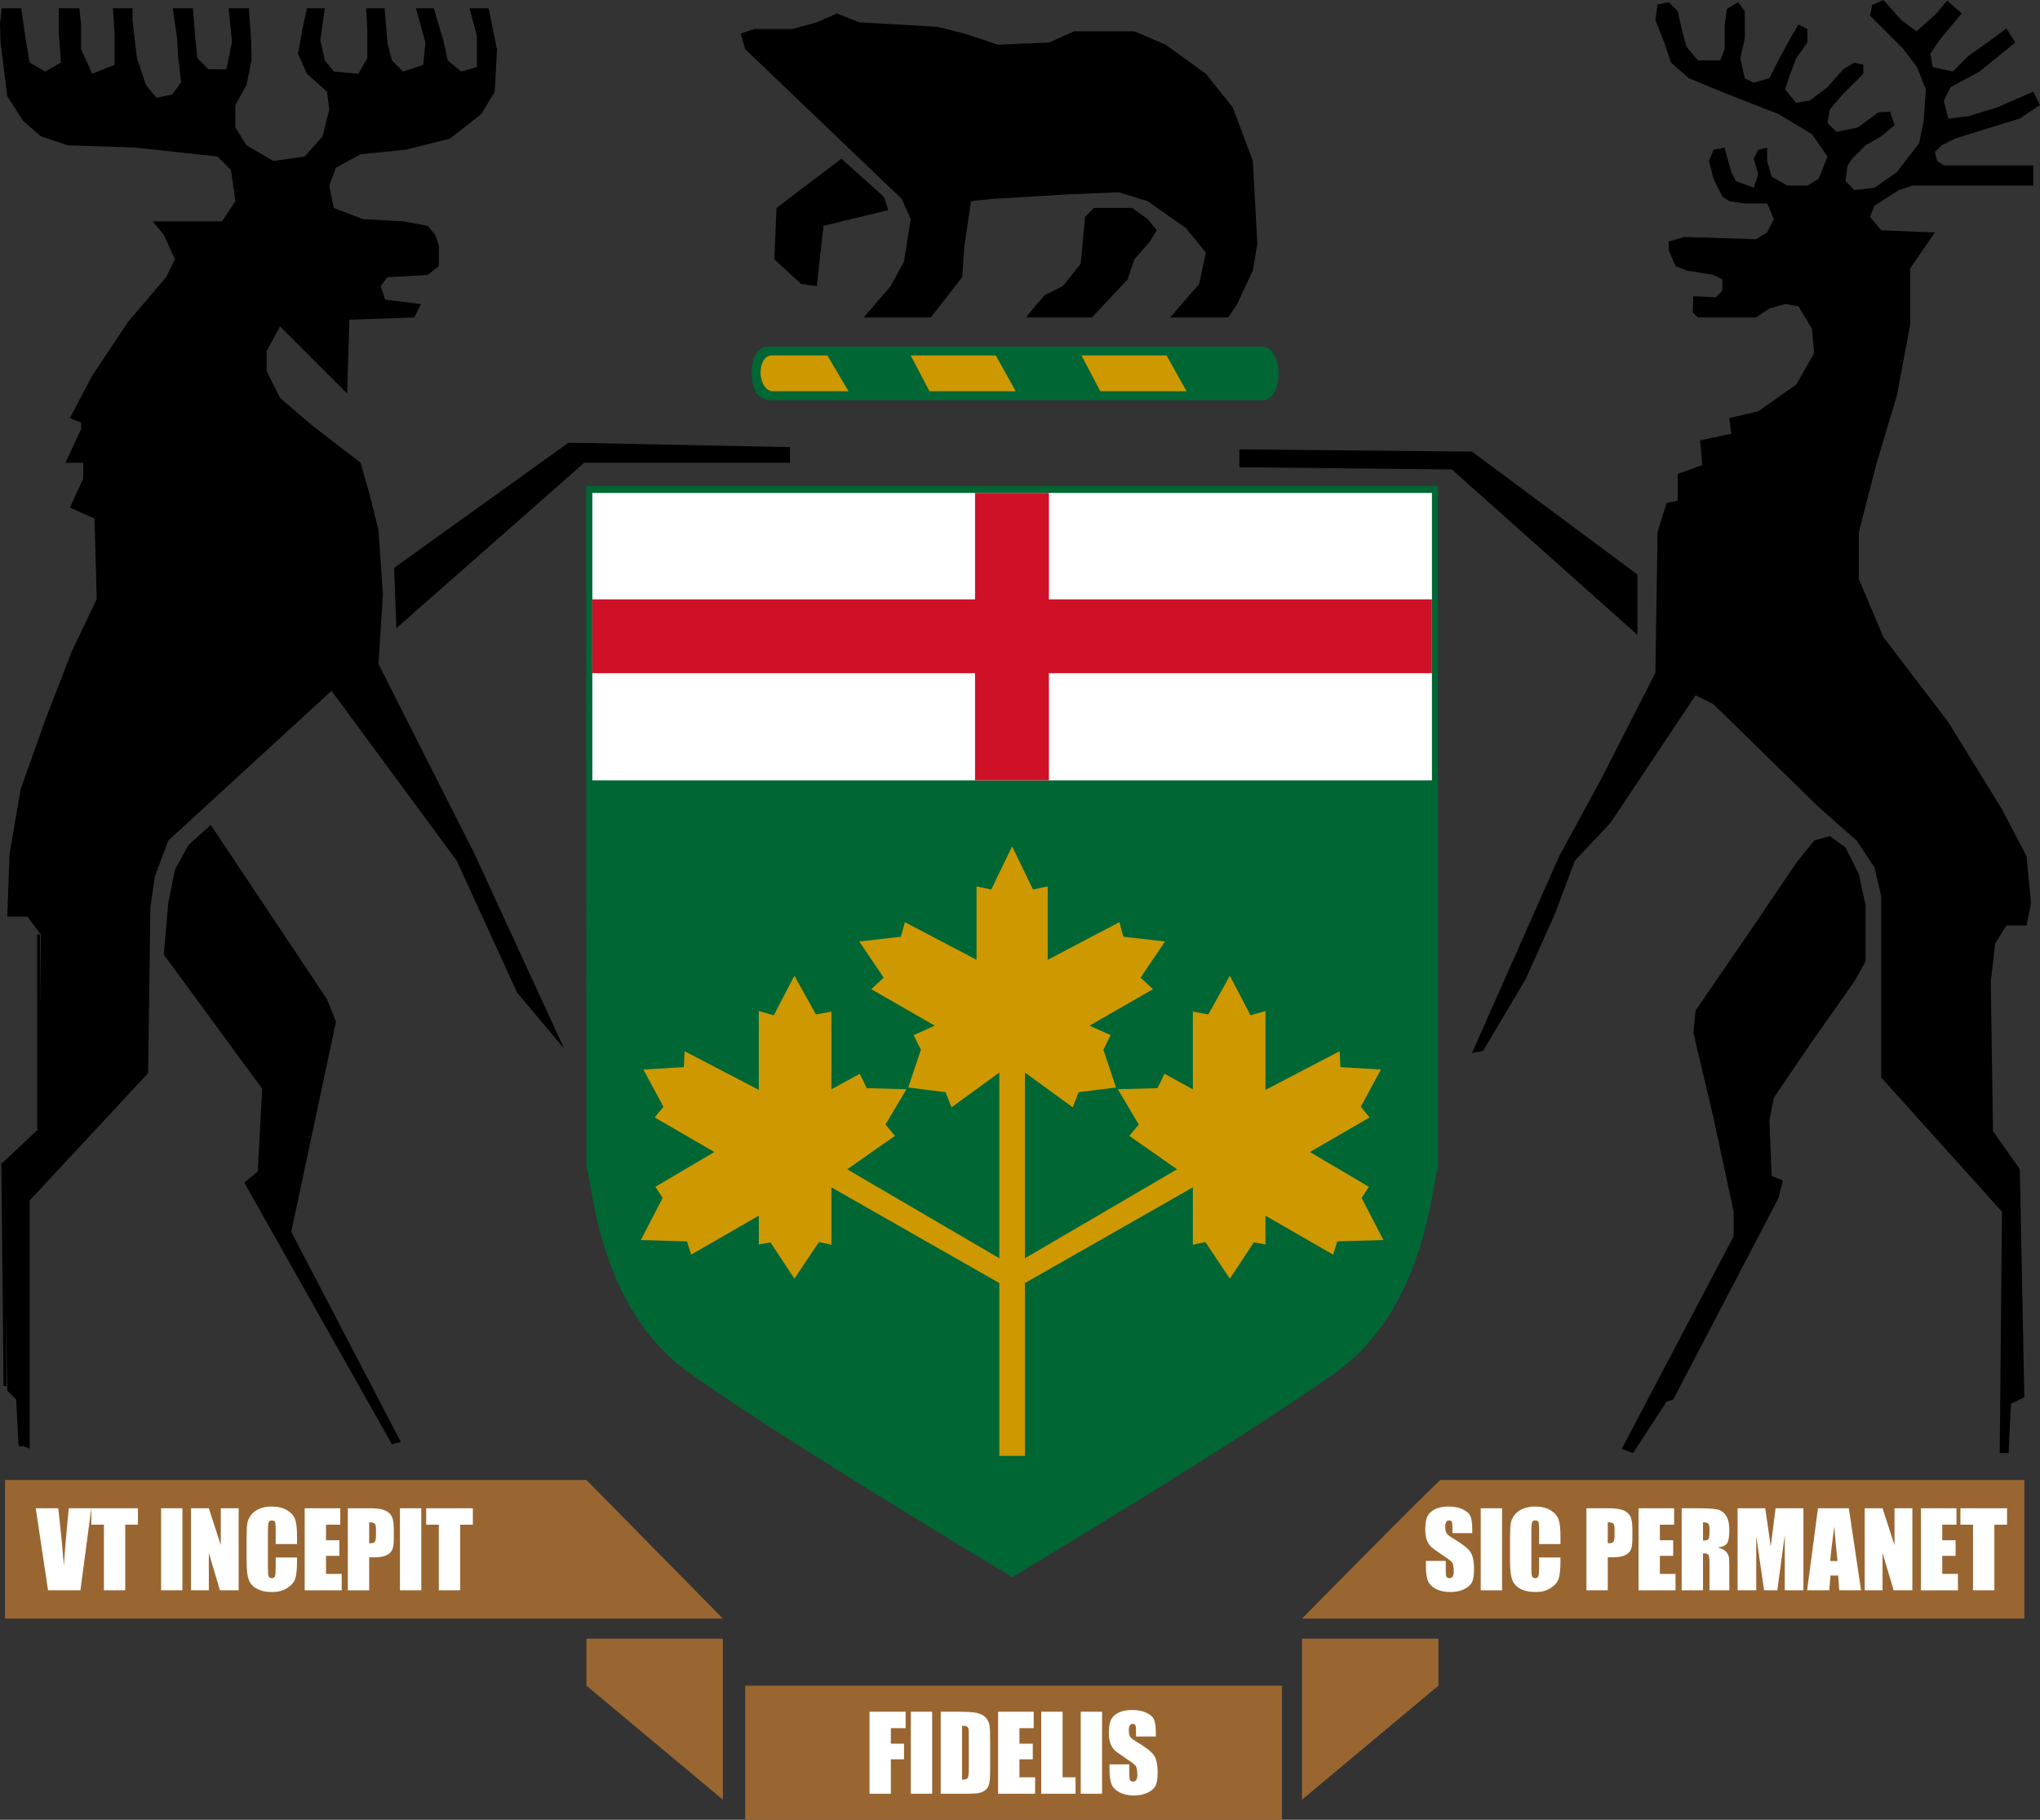 <?xml version="1.0" encoding="UTF-8" standalone="no"?>
<!-- Created with Sodipodi ("http://www.sodipodi.com/") -->

<svg
   xmlns:dc="http://purl.org/dc/elements/1.1/"
   xmlns:cc="http://creativecommons.org/ns#"
   xmlns:rdf="http://www.w3.org/1999/02/22-rdf-syntax-ns#"
   xmlns:svg="http://www.w3.org/2000/svg"
   xmlns="http://www.w3.org/2000/svg"
   xmlns:sodipodi="http://sodipodi.sourceforge.net/DTD/sodipodi-0.dtd"
   xmlns:inkscape="http://www.inkscape.org/namespaces/inkscape"
   version="1"
   x="0"
   y="0"
   width="943.236"
   height="841.645"
   id="svg548"
   inkscape:version="0.48.2 r9819"
   sodipodi:docname="AJAX.svg">
  <rect width="100%" height="100%" fill="#333333" stroke="none"/>
  <sodipodi:namedview
     pagecolor="#ffffff"
     bordercolor="#666666"
     borderopacity="1"
     objecttolerance="10"
     gridtolerance="10"
     guidetolerance="10"
     inkscape:pageopacity="0"
     inkscape:pageshadow="2"
     inkscape:window-width="1280"
     inkscape:window-height="1004"
     id="namedview41"
     showgrid="false"
     fit-margin-top="0"
     fit-margin-left="0"
     fit-margin-right="0"
     fit-margin-bottom="0"
     inkscape:zoom="0.72456085"
     inkscape:cx="632.19151"
     inkscape:cy="414.72888"
     inkscape:window-x="-8"
     inkscape:window-y="-8"
     inkscape:window-maximized="1"
     inkscape:current-layer="g699" />
  <defs
     id="defs550" />
  <g
     id="g699"
     transform="translate(-76.254,-44.46)">
    <g
       id="g563">
      <path
         d="m 85.819,713.434 -1.034,-20.68"
         style="fill:none;stroke:#000000;stroke-width:1pt"
         id="path552"
         inkscape:connector-curvature="0" />
      <path
         d="M 78.581,685.517 77.547,582.12"
         style="fill:none;stroke:#000000;stroke-width:1pt"
         id="path553"
         inkscape:connector-curvature="0" />
      <path
         d="m 94.091,566.611 0,-89.955"
         style="fill:none;stroke:#000000;stroke-width:1pt"
         id="path554"
         inkscape:connector-curvature="0" />
      <path
         d="m 84.785,712.4 -1.034,-20.68 -4.136,-4.136 -2.068,-105.464 16.543,-15.509 1.034,-89.955 -6.204,-8.271 -9.306,0 1.034,-28.951 5.17,-29.985 11.374,-32.053 12.408,-32.053 11.374,-23.781 -1.034,-37.223 -11.374,-5.169 6.204,-13.442 0,-7.238 -8.272,0 7.238,-15.509 0,-3.102 -5.17,-2.068 10.34,-19.645 16.543,-24.815 17.577,-20.679 4.136,-8.272 -5.17,-11.374 -5.169,-6.204 32.052,0 6.204,-9.305 -2.068,-14.476 -6.204,-6.203 -38.256,-4.136 -31.019,-1.034 -12.408,-4.136 -8.272,-7.238 -7.238,-11.373 -3.102,-24.815 -0.259,-8.777 0.775,-7.029 9.053,10e-5 1.805,12.704 2.068,12.408 7.238,4.136 7.238,-4.136 -1.034,-14.475 0.003,-10.636 9.576,0 0.761,7.534 0,11.374 5.17,11.374 10.339,-4.136 0,-14.476 -0.768,-11.67 9.067,0 -0.027,5.466 2.068,17.577 4.136,12.408 4.91,5.944 7.243,-1.544 4.131,-5.694 -1.553,-13.182 -0.249,-6.712 -2.078,-14.263 9.316,0 1.027,12.704 1.034,10.34 5.17,5.17 8.271,0 2.587,-12.667 -1.553,-15.546 9.316,0 1.024,13.233 0.249,10.589 -2.317,11.63 -5.17,9.306 0,10.339 5.17,8.272 12.407,7.238 14.476,-2.068 8.272,-9.306 3.102,-12.408 -1.034,-8.272 -9.306,-8.272 -4.136,-9.306 2.068,-11.374 2.061,-9.602 8.279,0 -2.068,14.772 2.068,9.306 4.135,5.17 11.374,1.034 4.136,-7.238 0,-13.441 -0.519,-9.602 8.532,0 1.293,15.806 2.067,8.272 5.17,5.17 9.306,-3.102 1.034,-10.34 -4.402,-15.806 8.279,0 4.395,14.772 2.067,9.306 6.204,5.17 7.238,-2.068 0,-14.476 -3.365,-12.704 8.794,0 3.877,18.907 -1.034,19.645 -6.204,10.34 -14.476,11.374 -20.679,5.17 -20.679,2.068 -11.374,6.203 -3.101,8.272 2.067,10.34 13.442,5.17 18.611,1.033 11.374,2.068 3.622,4.394 1.548,4.912 0,9.306 -5.17,4.136 -18.611,1.034 -3.102,4.135 2.068,6.204 16.543,2.068 -3.102,6.204 -29.985,1.034 -1.034,34.121 -31.019,-31.019 -6.203,11.373 0,9.306 6.203,12.408 14.476,12.407 22.747,17.577 4.136,14.476 4.136,16.543 2.068,29.985 -2.068,32.053 44.46,87.887 41.358,89.954 -21.713,-25.849 -27.917,-61.003 -57.902,-78.582 -75.479,69.276 -6.203,16.543 -2.068,14.476 -1.034,76.513 -54.8,58.936 0,114.769 -5.17,-2.067 z"
         style="fill:#000000;fill-rule:evenodd;stroke:none"
         id="path559"
         inkscape:connector-curvature="0" />
      <path
         d="m 173.706,425.992 -10.34,9.306 -6.204,11.373 -3.102,15.51 -2.068,23.781 45.495,62.038 -2.068,38.256 -6.204,5.17 68.241,120.974 4.136,-1.034 -50.664,-97.193 20.679,-97.192 -4.135,-10.34 -53.766,-80.649 z"
         style="fill:#000000;fill-rule:evenodd;stroke:none"
         id="path561"
         inkscape:connector-curvature="0" />
      <path
         d="m 259.524,335.004 -1.034,-27.917 80.649,-57.902 102.363,2.068 0,7.237 -95.125,0 -86.853,76.514 z"
         style="fill:#000000;fill-rule:evenodd;stroke:none"
         id="path562"
         inkscape:connector-curvature="0" />
    </g>
    <g
       id="g573">
      <path
         d="m 1000.87,716.535 1.04,-111.667 -55.835,-62.038 0,-83.751 -3.102,-13.442 -8.272,-12.407 -17.577,-15.51 -48.596,-47.562 -8.272,-4.136 -39.29,58.936 -16.544,17.578 -9.305,24.815 -13.442,29.985 -19.645,33.086 -5.17,1.034 40.324,-90.988 19.646,-36.189 24.815,-48.596 1.034,-65.14 4.136,-13.441 5.169,-1.034 0,-12.408 11.374,-4.136 -1.034,-11.373 14.475,-3.102 -1.033,-7.238 13.441,-3.102 17.577,-12.407 8.272,-14.476 -1.034,-11.373 -6.204,-10.34 -6.203,-1.034 -7.238,2.068 -6.204,4.136 -26.883,0 -2.325,-2.332 0.243,-7.481 10.354,0.507 3.102,-3.102 0,-5.169 -4.136,-2.068 -12.408,-2.068 -5.17,-2.068 -3.101,-7.238 0,-4.136 7.237,-2.068 33.087,1.034 5.17,-3.102 3.102,-6.203 -3.102,-7.238 -10.34,0 -7.237,-1.034 -3.102,-2.068 -4.136,-8.272 -2.068,-8.271 2.068,-5.17 5.17,-1.034 1.034,4.136 2.067,7.237 2.068,4.136 8.272,3.102 2.068,-6.204 -2.068,-7.237 2.068,-4.136 4.136,-1.034 0,6.204 2.068,7.237 7.238,4.136 9.305,0 5.17,-3.102 4.136,-10.339 -7.238,-10.34 -15.509,-9.306 -23.781,-9.306 -17.578,-7.238 -8.271,-7.238 -3.102,-9.306 -4.136,-10.34 1.034,-7.238 5.17,-1.034 4.135,4.136 2.068,9.306 2.068,7.238 5.17,6.204 10.34,0 2.068,-5.17 0,-11.374 1.034,-7.238 5.169,-3.102 3.102,4.136 0,12.408 -2.068,9.306 2.068,9.306 4.136,2.068 7.238,-2.068 4.136,-8.272 6.203,-11.374 3.102,-5.17 4.136,2.068 0,6.204 -5.17,7.238 -3.102,8.272 -2.067,6.204 5.169,6.204 6.204,-1.034 8.272,-6.204 7.238,-8.272 5.169,-3.102 4.136,1.034 0,4.136 -5.17,5.17 -4.135,4.136 -6.204,7.238 -1.034,6.204 4.136,4.136 9.832,-2.054 9.536,-6.974 5.447,-0.277 2.068,6.204 -6.204,5.17 -7.238,4.136 -6.204,6.204 -2.068,3.101 -1.033,7.238 4.135,4.136 9.306,-1.034 10.34,-7.238 10.339,-13.441 2.068,-10.34 1.034,-14.475 -4.136,-10.34 -6.203,-8.272 -8.272,-8.272 -7.238,-7.238 1.027,-4.906 5.177,-2.331 8.272,9.306 6.98,5.17 8.793,-7.745 5.433,-6.467 6.711,5.94 -10.34,12.408 -4.136,6.204 1.034,6.204 9.306,2.068 7.237,-7.238 7.786,-5.447 9.805,-7.21 4.12,6.454 -16.541,13.441 -13.441,7.238 -3.102,6.204 2.068,8.272 9.305,-1.034 13.442,-4.136 16.539,-7.238 3.11,6.204 -9.31,6.204 -29.984,9.306 -6.204,3.102 -3.102,3.102 1.034,4.136 3.102,2.067 41.354,0 0,9.306 -55.83,0 -6.203,2.068 -11.374,7.238 -2.068,5.17 5.17,6.203 24.815,1.034 -11.374,16.544 0,25.849 -6.203,33.087 -9.306,31.018 -8.272,32.053 0,21.713 11.374,26.883 29.985,39.291 24.816,40.324 11.37,21.714 2.07,21.713 -2.07,10.339 -9.3,0 -5.173,8.272 -2.068,17.578 1.034,69.275 12.407,17.577 2.07,105.464 -6.21,3.102 -1.04,22.672 -4.13,0.075 z"
         style="fill:#000000;fill-rule:evenodd;stroke:none"
         id="path570"
         inkscape:connector-curvature="0" />
      <path
         d="m 833.373,338.105 0,-27.917 -76.513,-56.867 -107.532,-1.034 0,8.271 98.226,1.034 85.819,76.513 z"
         style="fill:#000000;fill-rule:evenodd;stroke:none"
         id="path571"
         inkscape:connector-curvature="0" />
      <path
         d="m 826.135,714.467 51.698,-98.226 0,-11.373 -9.305,-43.427 -9.306,-39.29 1.034,-10.34 24.815,-36.189 21.713,-32.052 8.272,-10.34 7.238,-2.068 7.238,5.17 6.203,12.407 3.102,14.476 0,25.849 -5.17,9.306 -19.645,27.916 -17.577,25.849 -2.068,10.34 1.034,25.849 5.17,2.068 -2.068,8.272 -48.596,93.056 -3.102,1.034 -15.51,23.781 -5.17,-2.068 z"
         style="fill:#000000;fill-rule:evenodd;stroke:none"
         id="path572"
         inkscape:connector-curvature="0" />
    </g>
    <g
       id="g585">
      <path
         d="m 434.264,164.4 1.034,-23.781 29.985,-22.747 19.645,17.577 2.068,6.204 -29.985,7.237 -3.102,27.917 -7.238,-1.034 -12.407,-11.373 z"
         style="fill:#000000;fill-rule:evenodd;stroke:none"
         id="path577"
         inkscape:connector-curvature="0" />
      <path
         d="m 551.102,191.283 c -1.034,0 8.271,-10.34 8.271,-10.34 l 8.272,-4.136 8.272,-10.339 2.068,-21.713 4.135,-4.136 17.578,0 7.238,5.17 4.135,5.169 -3.102,5.17 -7.237,8.272 -3.102,9.306 -16.544,17.577 -29.984,0 z"
         style="fill:#000000;fill-rule:evenodd;stroke:none"
         id="path578"
         inkscape:connector-curvature="0" />
      <path
         d="m 475.622,191.283 12.408,-14.476 6.204,-11.373 3.102,-19.645 -4.136,-9.306 -72.378,-69.275 -2.068,-7.238 6.204,-2.068 17.578,0 11.373,-3.102 9.306,-4.136 10.339,4.136 36.189,2.068 12.408,3.102 15.509,5.17 23.781,-1.034 11.374,-5.17 27.917,0 14.475,6.204 18.612,13.442 12.407,15.509 9.306,24.816 2.068,38.256 -2.068,12.408 -7.238,15.509 -4.136,6.204 -26.883,0 13.442,-15.51 3.102,-14.475 -9.306,-11.374 -17.577,-12.407 -13.442,-4.136 -24.815,1.034 -34.121,2.068 -9.305,1.034 -3.102,20.679 -1.034,14.476 -14.476,18.611 -31.019,0 z"
         style="fill:#000000;fill-rule:evenodd;stroke:none"
         id="path579"
         inkscape:connector-curvature="0" />
    </g>
    <g
       id="g594">
      <path
         d="m 431.685,229.539 c 0,0 -7.597,0 -7.869,-11.836 -0.271,-12.979 7.326,-12.979 7.055,-12.979 l 229.002,0 c 0,0 7.326,0 7.597,12.436 -0.271,12.379 -7.054,12.379 -7.054,12.379 l -228.731,0 z"
         style="fill:#006634;fill-rule:evenodd;stroke-width:1pt"
         id="path589"
         inkscape:connector-curvature="0" />
      <path
         d="m 506.029,225.404 c 0,0 -8.682,-16.544 -8.682,-16.544 l 39.343,0 9.225,16.544 -39.886,0 z"
         style="fill:#ce9800;fill-rule:evenodd;stroke-width:1pt"
         id="path591"
         inkscape:connector-curvature="0" />
      <path
         d="m 431.413,225.404 c 0,0 -4.612,-0.486 -5.155,-8.515 0.272,-8.029 4.884,-8.029 4.884,-8.029 l 26.048,0 9.767,16.544 -35.544,0 z"
         transform="translate(1.628,2.44141e-4)"
         style="fill:#ce9800;fill-rule:evenodd;stroke-width:1pt"
         id="path592"
         inkscape:connector-curvature="0" />
      <path
         d="m 506.029,225.404 c 0,0 -8.682,-16.544 -8.682,-16.544 l 39.343,0 9.225,16.544 -39.886,0 z"
         transform="translate(78.957,2.44141e-4)"
         style="fill:#ce9800;fill-rule:evenodd;stroke-width:1pt"
         id="path593"
         inkscape:connector-curvature="0" />
    </g>
    <g
       id="g649">
      <path
         d="m 78.581,793.049 0,-64.106 268.83,0 63.072,64.106 -331.902,0 z"
         style="fill:#996631;fill-opacity:1;fill-rule:evenodd;stroke:none"
         id="path643"
         inkscape:connector-curvature="0" />
      <path
         d="m 347.411,802.354 0,21.713 63.072,52.732 0,-74.445 -63.072,0 z"
         style="fill:#996631;fill-opacity:1;fill-rule:evenodd;stroke:none"
         id="path644"
         inkscape:connector-curvature="0" />
      <path
         d="m 420.822,824.067 0,62.038 248.151,0 0,-62.038 -248.151,0 z"
         style="fill:#996631;fill-opacity:1;fill-rule:evenodd;stroke:none"
         id="path645"
         inkscape:connector-curvature="0" />
      <path
         d="m 678.279,876.799 0,-74.445 63.072,0 0,21.713 -63.072,52.732 z"
         style="fill:#996631;fill-opacity:1;fill-rule:evenodd;stroke:none"
         id="path646"
         inkscape:connector-curvature="0" />
      <path
         d="m 678.279,793.049 c 0,0 63.072,-64.106 64.105,-64.106 l 269.866,0 0,64.106 -333.971,0 z"
         style="fill:#996631;fill-opacity:1;fill-rule:evenodd;stroke:none"
         id="path647"
         inkscape:connector-curvature="0" />
      <path
         d="m 294.877,742.696 0,7.593 -5.86,0 0,30.352 -9.867,0 0,-30.352 -5.836,0 0,-7.593 21.563,0 z m -23.836,0 0,37.945 -9.867,0 0,-37.945 9.867,0 z m -33.961,0 9.937,0 c 2.688,0 4.75,0.211 6.188,0.632 1.453,0.422 2.539,1.032 3.258,1.829 0.734,0.796 1.226,1.765 1.476,2.906 0.266,1.125 0.399,2.875 0.399,5.25 l 0,3.304 c 0,2.422 -0.25,4.188 -0.75,5.297 -0.5,1.11 -1.422,1.961 -2.766,2.555 -1.328,0.594 -3.07,0.891 -5.226,0.891 l -2.649,0 0,15.281 -9.867,0 0,-37.945 z m 9.867,6.492 0,9.656 c 0.281,0.016 0.524,0.023 0.727,0.023 0.906,0 1.531,-0.218 1.875,-0.656 0.359,-0.453 0.539,-1.383 0.539,-2.789 l 0,-3.117 c 0,-1.297 -0.203,-2.141 -0.61,-2.531 -0.406,-0.391 -1.25,-0.586 -2.531,-0.586 z m -29.812,-6.492 16.453,0 0,7.593 -6.586,0 0,7.196 6.164,0 0,7.218 -6.164,0 0,8.344 7.242,0 0,7.594 -17.109,0 0,-37.945 z m -3.539,16.546 -9.868,0 0,-6.609 c 0,-1.922 -0.109,-3.117 -0.328,-3.586 -0.203,-0.484 -0.664,-0.726 -1.383,-0.726 -0.812,0 -1.328,0.289 -1.546,0.867 -0.219,0.578 -0.329,1.828 -0.329,3.75 l 0,17.625 c 0,1.844 0.11,3.047 0.329,3.609 0.218,0.563 0.711,0.844 1.476,0.844 0.735,0 1.211,-0.281 1.43,-0.844 0.234,-0.562 0.351,-1.883 0.351,-3.961 l 0,-4.758 9.868,0 0,1.477 c 0,3.922 -0.282,6.703 -0.844,8.344 -0.547,1.64 -1.774,3.078 -3.68,4.312 -1.89,1.235 -4.226,1.852 -7.008,1.852 -2.89,0 -5.273,-0.524 -7.148,-1.571 -1.875,-1.046 -3.117,-2.492 -3.727,-4.335 -0.609,-1.86 -0.914,-4.649 -0.914,-8.368 l 0,-11.086 c 0,-2.734 0.094,-4.781 0.282,-6.14 0.187,-1.375 0.742,-2.696 1.664,-3.961 0.937,-1.266 2.226,-2.258 3.867,-2.977 1.656,-0.734 3.554,-1.101 5.695,-1.101 2.906,0 5.305,0.562 7.195,1.687 1.891,1.125 3.133,2.531 3.727,4.219 0.594,1.672 0.891,4.281 0.891,7.828 l 0,3.609 z m -27,-16.546 0,37.945 -8.649,0 -5.133,-17.25 0,17.25 -8.25,0 0,-37.945 8.25,0 5.532,17.086 0,-17.086 8.25,0 z m -25.993,0 0,37.945 -9.867,0 0,-37.945 9.867,0 z m -20.578,0 0,7.593 -5.859,0 0,30.352 -9.867,0 0,-30.352 -5.836,0 0,-7.593 21.562,0 z m -21.562,0 -5.016,37.945 -14.976,0 -5.695,-37.945 10.407,0 c 1.203,10.453 2.062,19.289 2.578,26.507 0.515,-7.296 1.054,-13.781 1.617,-19.453 l 0.68,-7.054 10.406,0 z"
         transform="translate(0,-0.673)"
         style="font-weight:normal;fill:#ffffff;stroke:none;font-family:Impact"
         id="path627"
         inkscape:connector-curvature="0" />
      <path
         d="m 599.65,846.203 -9.164,0 0,-2.813 c 0,-1.312 -0.117,-2.148 -0.352,-2.508 -0.234,-0.359 -0.625,-0.539 -1.172,-0.539 -0.593,0 -1.046,0.242 -1.359,0.727 -0.297,0.484 -0.445,1.219 -0.445,2.203 0,1.266 0.172,2.219 0.515,2.859 0.328,0.641 1.258,1.414 2.789,2.321 4.391,2.609 7.157,4.75 8.297,6.421 1.141,1.672 1.711,4.368 1.711,8.086 0,2.704 -0.32,4.696 -0.961,5.977 -0.625,1.281 -1.843,2.359 -3.656,3.234 -1.812,0.86 -3.922,1.289 -6.328,1.289 -2.641,0 -4.899,-0.5 -6.774,-1.5 -1.859,-1 -3.078,-2.273 -3.656,-3.82 -0.578,-1.547 -0.867,-3.742 -0.867,-6.586 l 0,-2.484 9.164,0 0,4.617 c 0,1.422 0.125,2.336 0.375,2.742 0.266,0.406 0.727,0.61 1.383,0.61 0.656,0 1.141,-0.258 1.453,-0.774 0.328,-0.516 0.492,-1.281 0.492,-2.297 0,-2.234 -0.304,-3.695 -0.914,-4.383 -0.625,-0.687 -2.164,-1.836 -4.617,-3.445 -2.453,-1.625 -4.078,-2.805 -4.875,-3.539 -0.797,-0.734 -1.461,-1.75 -1.992,-3.047 -0.516,-1.297 -0.774,-2.953 -0.774,-4.969 0,-2.906 0.368,-5.031 1.102,-6.375 0.75,-1.343 1.953,-2.39 3.609,-3.14 1.657,-0.766 3.657,-1.149 6,-1.149 2.563,0 4.742,0.414 6.539,1.243 1.813,0.828 3.008,1.875 3.586,3.14 0.594,1.25 0.891,3.383 0.891,6.399 l 0,1.5 z m -24.867,-11.485 0,37.946 -9.867,0 0,-37.946 9.867,0 z m -18.258,0 0,30.352 6,0 0,7.594 -15.867,0 0,-37.946 9.867,0 z m -29.813,0 16.454,0 0,7.594 -6.586,0 0,7.195 6.164,0 0,7.219 -6.164,0 0,8.344 7.242,0 0,7.594 -17.11,0 0,-37.946 z m -26.531,0 7.383,0 c 4.766,0 7.984,0.219 9.656,0.656 1.688,0.438 2.969,1.157 3.844,2.157 0.875,1 1.422,2.117 1.641,3.351 0.218,1.219 0.328,3.625 0.328,7.219 l 0,13.289 c 0,3.406 -0.164,5.688 -0.492,6.844 -0.313,1.14 -0.868,2.039 -1.665,2.695 -0.796,0.641 -1.781,1.094 -2.953,1.36 -1.172,0.25 -2.937,0.375 -5.297,0.375 l -12.445,0 0,-37.946 z m 9.867,6.492 0,24.961 c 1.422,0 2.297,-0.281 2.625,-0.843 0.328,-0.579 0.493,-2.133 0.493,-4.664 l 0,-14.743 c 0,-1.718 -0.055,-2.82 -0.165,-3.304 -0.109,-0.485 -0.359,-0.836 -0.75,-1.055 -0.39,-0.234 -1.125,-0.352 -2.203,-0.352 z m -13.828,-6.492 0,37.946 -9.867,0 0,-37.946 9.867,0 z m -28.969,0 16.711,0 0,7.594 -6.843,0 0,7.195 6.093,0 0,7.219 -6.093,0 0,15.938 -9.868,0 0,-37.946 z"
         transform="translate(11.037,1.396)"
         style="font-weight:normal;fill:#ffffff;stroke:none;font-family:Impact"
         id="path628"
         inkscape:connector-curvature="0" />
      <path
         d="m 1004.25,745.797 0,7.594 -5.856,0 0,30.352 -9.867,0 0,-30.352 -5.836,0 0,-7.594 21.559,0 z m -39.817,0 16.453,0 0,7.594 -6.586,0 0,7.196 6.164,0 0,7.218 -6.164,0 0,8.344 7.242,0 0,7.594 -17.109,0 0,-37.946 z m -3.961,0 0,37.946 -8.648,0 -5.133,-17.25 0,17.25 -8.25,0 0,-37.946 8.25,0 5.531,17.086 0,-17.086 8.25,0 z m -29.367,0 5.648,37.946 -10.101,0 -0.492,-6.821 -3.54,0 -0.585,6.821 -10.219,0 5.015,-37.946 14.274,0 z m -5.227,24.399 c -0.5,-4.297 -1,-9.602 -1.5,-15.914 -1,7.25 -1.625,12.555 -1.875,15.914 l 3.375,0 z m -15.773,-24.399 0,37.946 -8.625,0 0,-25.617 -3.445,25.617 -6.118,0 -3.632,-25.031 0,25.031 -8.625,0 0,-37.946 12.773,0 c 0.375,2.282 0.773,4.969 1.195,8.063 l 1.36,9.656 2.25,-17.719 12.867,0 z m -56.297,0 6.984,0 c 4.657,0 7.805,0.18 9.446,0.54 1.656,0.359 3,1.281 4.031,2.765 1.047,1.469 1.57,3.82 1.57,7.055 0,2.953 -0.367,4.937 -1.101,5.953 -0.735,1.016 -2.18,1.625 -4.336,1.828 1.953,0.484 3.265,1.133 3.937,1.945 0.672,0.813 1.086,1.563 1.242,2.25 0.172,0.672 0.258,2.539 0.258,5.602 l 0,10.008 -9.164,0 0,-12.61 c 0,-2.031 -0.164,-3.289 -0.492,-3.773 -0.313,-0.484 -1.148,-0.727 -2.508,-0.727 l 0,17.11 -9.867,0 0,-37.946 z m 9.867,6.493 0,8.437 c 1.11,0 1.883,-0.148 2.32,-0.445 0.454,-0.313 0.68,-1.305 0.68,-2.977 l 0,-2.086 c 0,-1.203 -0.219,-1.992 -0.656,-2.367 -0.422,-0.375 -1.203,-0.562 -2.344,-0.562 z m -29.812,-6.493 16.453,0 0,7.594 -6.586,0 0,7.196 6.164,0 0,7.218 -6.164,0 0,8.344 7.242,0 0,7.594 -17.109,0 0,-37.946 z m -24.094,0 9.937,0 c 2.688,0 4.75,0.211 6.188,0.633 1.453,0.422 2.539,1.032 3.258,1.828 0.734,0.797 1.226,1.766 1.476,2.907 0.266,1.125 0.399,2.875 0.399,5.25 l 0,3.304 c 0,2.422 -0.25,4.188 -0.75,5.297 -0.5,1.11 -1.422,1.961 -2.766,2.555 -1.328,0.594 -3.07,0.891 -5.226,0.891 l -2.649,0 0,15.281 -9.867,0 0,-37.946 z m 9.867,6.493 0,9.656 c 0.281,0.016 0.524,0.023 0.727,0.023 0.906,0 1.531,-0.218 1.875,-0.656 0.359,-0.453 0.539,-1.383 0.539,-2.789 l 0,-3.117 c 0,-1.297 -0.203,-2.141 -0.61,-2.531 -0.406,-0.391 -1.25,-0.586 -2.531,-0.586 z m -21.867,10.054 -9.867,0 0,-6.609 c 0,-1.922 -0.11,-3.117 -0.328,-3.586 -0.204,-0.484 -0.664,-0.727 -1.383,-0.727 -0.813,0 -1.328,0.29 -1.547,0.868 -0.219,0.578 -0.328,1.828 -0.328,3.75 l 0,17.625 c 0,1.843 0.109,3.047 0.328,3.609 0.219,0.563 0.711,0.844 1.476,0.844 0.735,0 1.211,-0.281 1.43,-0.844 0.235,-0.562 0.352,-1.883 0.352,-3.961 l 0,-4.758 9.867,0 0,1.477 c 0,3.922 -0.281,6.703 -0.844,8.344 -0.547,1.64 -1.773,3.078 -3.68,4.312 -1.89,1.234 -4.226,1.852 -7.007,1.852 -2.891,0 -5.274,-0.524 -7.149,-1.571 -1.875,-1.047 -3.117,-2.492 -3.726,-4.336 -0.61,-1.859 -0.914,-4.648 -0.914,-8.367 l 0,-11.086 c 0,-2.734 0.093,-4.781 0.281,-6.14 0.187,-1.375 0.742,-2.696 1.664,-3.961 0.937,-1.266 2.226,-2.258 3.867,-2.977 1.656,-0.734 3.555,-1.101 5.695,-1.101 2.907,0 5.305,0.562 7.196,1.687 1.89,1.125 3.133,2.531 3.726,4.219 0.594,1.672 0.891,4.281 0.891,7.828 l 0,3.609 z m -27,-16.547 0,37.946 -9.867,0 0,-37.946 9.867,0 z m -13.781,11.485 -9.164,0 0,-2.813 c 0,-1.312 -0.118,-2.148 -0.352,-2.507 -0.234,-0.36 -0.625,-0.54 -1.172,-0.54 -0.594,0 -1.047,0.243 -1.359,0.727 -0.297,0.484 -0.446,1.219 -0.446,2.203 0,1.266 0.172,2.219 0.516,2.86 0.328,0.64 1.258,1.414 2.789,2.32 4.391,2.609 7.156,4.75 8.297,6.422 1.141,1.672 1.711,4.367 1.711,8.086 0,2.703 -0.32,4.695 -0.961,5.976 -0.625,1.281 -1.844,2.36 -3.656,3.235 -1.813,0.859 -3.922,1.289 -6.328,1.289 -2.641,0 -4.899,-0.5 -6.774,-1.5 -1.859,-1 -3.078,-2.274 -3.656,-3.821 -0.578,-1.547 -0.867,-3.742 -0.867,-6.586 l 0,-2.484 9.164,0 0,4.617 c 0,1.422 0.125,2.336 0.375,2.742 0.265,0.407 0.726,0.61 1.383,0.61 0.656,0 1.14,-0.258 1.453,-0.774 0.328,-0.515 0.492,-1.281 0.492,-2.297 0,-2.234 -0.305,-3.695 -0.914,-4.382 -0.625,-0.688 -2.164,-1.836 -4.617,-3.446 -2.453,-1.625 -4.078,-2.804 -4.875,-3.539 -0.797,-0.734 -1.461,-1.75 -1.992,-3.047 -0.516,-1.296 -0.774,-2.953 -0.774,-4.968 0,-2.907 0.367,-5.032 1.102,-6.375 0.75,-1.344 1.953,-2.391 3.609,-3.141 1.656,-0.766 3.656,-1.148 6,-1.148 2.563,0 4.742,0.414 6.539,1.242 1.813,0.828 3.008,1.875 3.586,3.14 0.594,1.25 0.891,3.383 0.891,6.399 l 0,1.5 z"
         transform="translate(0,-3.774)"
         style="font-weight:normal;fill:#ffffff;stroke:none;font-family:Impact"
         id="path629"
         inkscape:connector-curvature="0" />
    </g>
    <g
       transform="matrix(2.271,0,0,2.271,-247.622,-644.889)"
       id="g618">
      <path
         d="m 435.398,402.553 -173.428,0 -0.005,0 0.035,139.079 c 1.091,0 1.508,27.562 20.718,41.343 19.21,13.781 65.981,41.76 65.981,41.76 0,0 46.771,-27.979 65.981,-41.76 19.21,-13.781 19.627,-41.343 20.718,-41.343 l 0,-139.079 z"
         style="fill:#006634;fill-rule:evenodd;stroke-width:1pt"
         id="path564"
         inkscape:connector-curvature="0" />
      <rect
         width="0"
         height="10.72"
         x="263.369"
         y="403.935"
         style="fill:#808080;fill-rule:evenodd;stroke-width:1pt"
         id="rect574" />
      <path
         d="m 351.739,600.037 0,-35.194 34.189,-19.489 0,11.688 2.531,-0.551 5.002,7.461 4.871,-7.389 2.372,0.41 0,-5.853 13.778,7.932 0.848,-2.699 9.399,-0.271 -4.437,-8.562 1.467,-2.278 -11.996,-7.085 12.144,-7.041 -1.789,-2.173 4.096,-7.584 -8.247,-0.489 -0.148,-3.249 -15.115,7.888 0,-16.066 -3.045,0.866 -4.198,-8.055 -4.39,7.888 -3.143,-0.586 0,15.833 -5.774,-3.165 -1.427,2.927 -8.08,0.22 4.266,7.182 -1.926,2.312 9.717,6.813 -30.965,18.116 0,-37.823 9.73,7.084 1.206,-3.072 7.607,-0.969 -2.577,-7.69 1.485,-2.97 -4.306,-1.93 12.919,-7.425 -2.524,-2.358 4.98,-7.356 -8.483,-0.978 -0.804,-2.97 -14.597,7.678 0,-14.955 -2.994,0.638 -4.25,-8.798 -4.25,8.798 -2.994,-0.638 0,14.955 -14.597,-7.678 -0.804,2.97 -8.483,0.978 4.98,7.356 -2.524,2.358 12.919,7.425 -4.306,1.93 1.485,2.97 -2.577,7.69 7.607,0.969 1.206,3.072 9.73,-7.084 0,37.823 -30.965,-18.116 9.717,-6.813 -1.926,-2.312 4.266,-7.182 -8.08,-0.22 -1.427,-2.927 -5.774,3.165 0,-15.833 -3.143,0.586 -4.39,-7.888 -4.198,8.055 -3.045,-0.866 0,16.066 -15.115,-7.888 -0.148,3.249 -8.247,0.489 4.096,7.584 -1.789,2.173 12.144,7.041 -11.996,7.085 1.467,2.278 -4.437,8.562 9.399,0.271 0.848,2.699 13.778,-7.932 0,5.853 2.372,-0.41 4.871,7.389 5.002,-7.461 2.531,0.551 0,-11.688 34.189,19.489 0,35.194 5.216,0 z"
         transform="translate(-0.449,0)"
         style="fill:#ce9800;fill-rule:evenodd;stroke-width:1pt"
         id="path604"
         inkscape:connector-curvature="0" />
      <g
         transform="translate(-0.159,0)"
         id="g605">
        <rect
           width="170.944"
           height="58.526"
           x="263.369"
           y="403.935"
           style="fill:#ffffff;fill-rule:evenodd;stroke-width:1pt"
           id="rect575" />
        <path
           d="m 263.369,440.643 77.92,0 0,21.819 15.039,0 0,-21.819 77.985,0 0,-15.039 -77.985,0 0,-21.669 -15.039,0 0,21.669 -77.92,0 0,15.039 z"
           style="fill:#ce1126;fill-opacity:1;fill-rule:evenodd;stroke-width:1pt"
           id="path590"
           inkscape:connector-curvature="0" />
      </g>
    </g>
  </g>
</svg>
